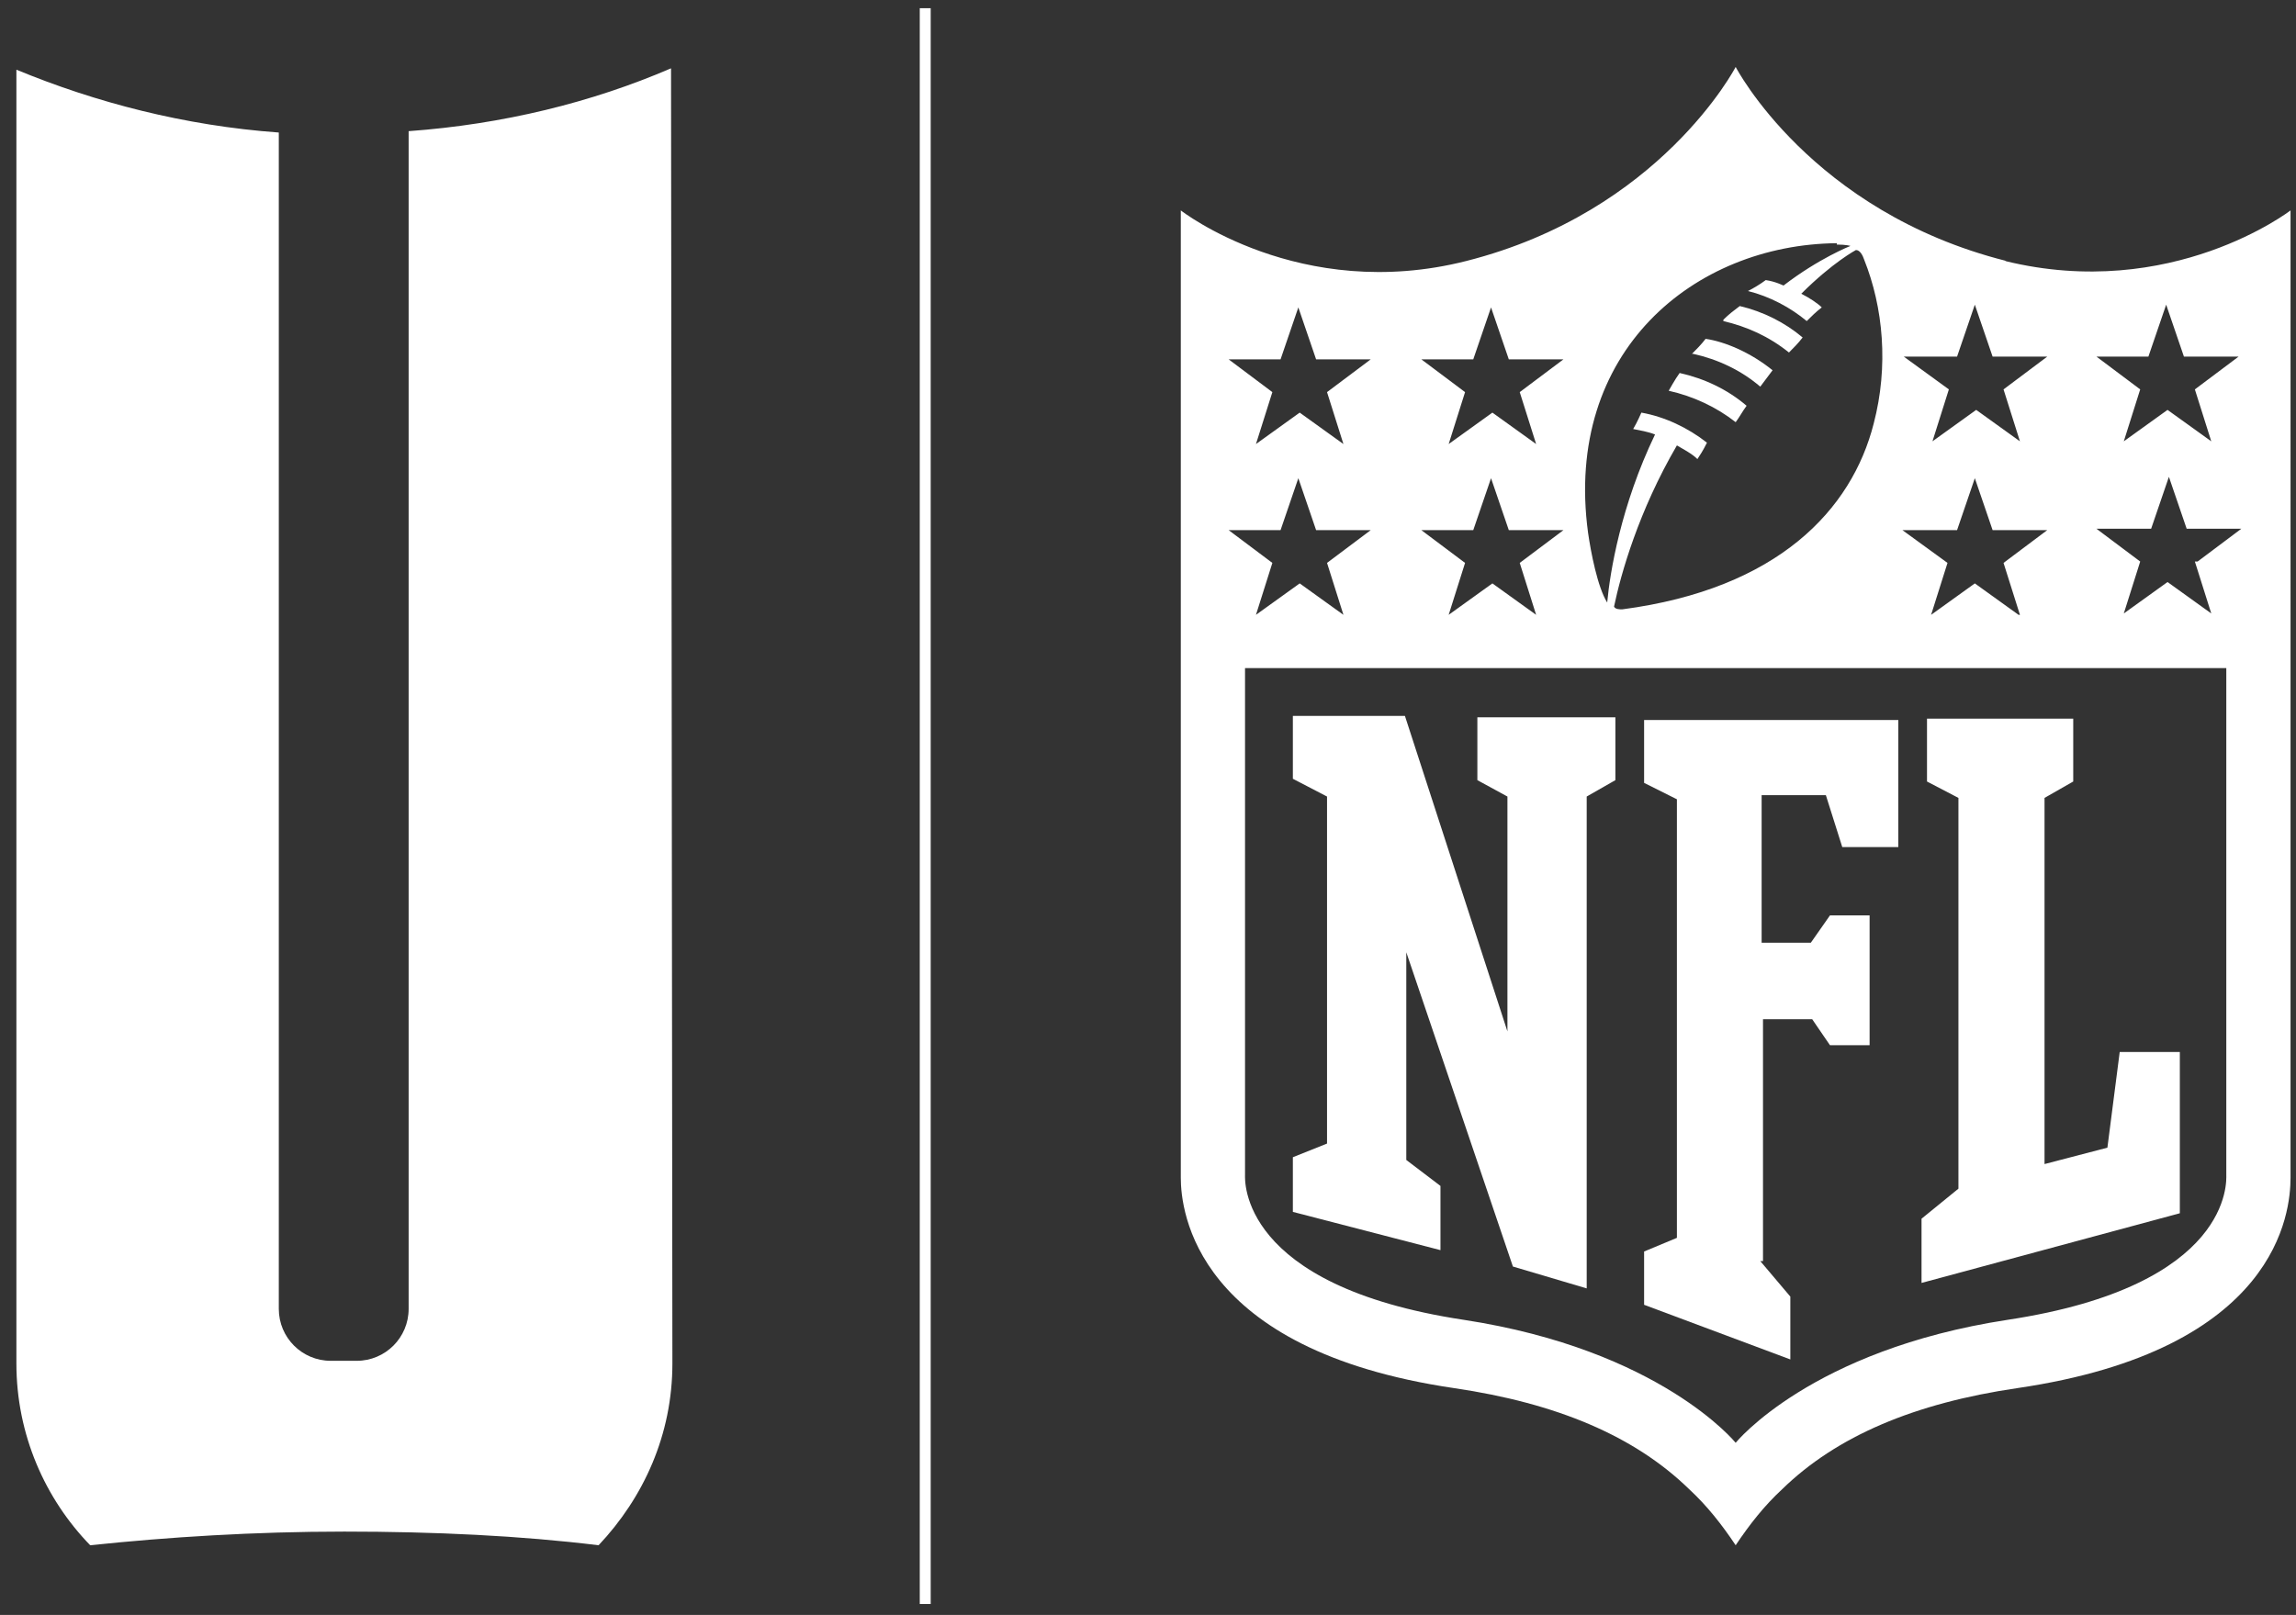 <?xml version="1.0" encoding="utf-8"?>
<!-- Generator: Adobe Illustrator 27.0.0, SVG Export Plug-In . SVG Version: 6.00 Build 0)  -->
<svg version="1.1" id="Layer_1" xmlns="http://www.w3.org/2000/svg" xmlns:xlink="http://www.w3.org/1999/xlink" x="0px" y="0px"
	 viewBox="0 0 168 118.2" style="enable-background:new 0 0 168 118.2;" xml:space="preserve">
<rect x="0" y="0" width="168" height="118.2" fill="#333333" stroke="none"/>
<style type="text/css">
	.st0{fill:#FFFFFF;}
</style>
<g>
	<g id="Layer_1_00000051354008953398927300000010285135403597629614_">
		<g>
			<g>
				<path class="st0" d="M122.1,28.6c1.8,0.4,3.5,1.2,4.9,2.3c0.3-0.4,0.5-0.8,0.8-1.2c-1.4-1.2-3.1-2-4.9-2.4
					C122.6,27.7,122.1,28.6,122.1,28.6z"/>
				<path class="st0" d="M123.9,25.9c1.8,0.4,3.5,1.2,4.9,2.4l0,0c0.3-0.4,0.6-0.8,0.9-1.2c-1.6-1.3-3.5-2.1-4.9-2.3
					c-0.3,0.4-0.7,0.8-1,1.1H123.9z"/>
				<path class="st0" d="M126.1,23.5c1.7,0.4,3.3,1.1,4.8,2.3l0,0c0.3-0.3,0.7-0.7,1-1.1c-1.3-1.1-2.9-1.9-4.6-2.3
					c-0.4,0.3-0.8,0.6-1.2,1V23.5z"/>
			</g>
			<path class="st0" d="M146.8,19.1C132.5,15.5,127,4.9,127,4.9s-5.5,10.6-19.7,14.2c-12.2,3.1-20.9-3.7-20.9-3.7v70.8
				c0,2.4,1,12.6,20,15.4c7.5,1.1,13.2,3.5,17.2,7.4c1.3,1.2,2.4,2.6,3.4,4.1c1-1.5,2.1-2.9,3.4-4.1c4-3.9,9.7-6.3,17.2-7.4
				c19.1-2.8,20-12.9,20-15.4V15.4c0,0-8.7,6.7-20.9,3.7H146.8z M157.2,26.1l1.3-3.8l1.3,3.8h4l-3.2,2.4l1.2,3.8l0,0l-3.2-2.3
				l-3.2,2.3l1.2-3.8l-3.2-2.4h4H157.2z M147.7,45L147.7,45l-3.2-2.3l-3.2,2.3l1.2-3.8l-3.3-2.4h4l1.3-3.8l1.3,3.8h4l-3.2,2.4
				l1.2,3.8H147.7z M143.2,26.1l1.3-3.8l1.3,3.8h4l-3.2,2.4l1.2,3.8l0,0l-3.2-2.3l-3.2,2.3l1.2-3.8l-3.3-2.4h4H143.2z M134.4,17.9
				c0.7,0,1,0.1,1,0.1s-2.3,0.9-4.9,2.9c0,0-0.6-0.3-1.3-0.4c-0.4,0.3-0.9,0.6-1.3,0.8c1.6,0.4,3.1,1.2,4.3,2.2
				c0.3-0.3,0.7-0.7,1.1-1c-0.3-0.3-0.9-0.7-1.5-1c2.3-2.3,4-3.2,4-3.2l0,0c0.3,0,0.5,0.4,0.6,0.7c1.4,3.5,1.8,7.8,0.7,12
				c-1.6,6.3-7,12.1-18.4,13.6c-0.2,0-0.5,0-0.6-0.2c0.5-2.4,1.8-7,4.6-11.8c0.5,0.3,1.1,0.6,1.5,1c0.2-0.3,0.4-0.6,0.7-1.2
				c-1.4-1.1-3.1-1.9-4.8-2.2c0,0-0.3,0.7-0.6,1.2c0.5,0.1,1.1,0.2,1.6,0.4c-2.5,5.2-3.3,10.1-3.5,12.3c-0.7-1.1-1.2-3.7-1.4-5.1
				c-1.8-13.3,7.8-21.1,18.2-21.2L134.4,17.9z M107.8,26.3l1.3-3.8l1.3,3.8h4l-3.2,2.4l1.2,3.8l-3.2-2.3l-3.2,2.3l1.2-3.8l0,0
				l-3.2-2.4h4L107.8,26.3z M107.8,38.8l1.3-3.8l1.3,3.8h4l-3.2,2.4l1.2,3.8l-3.2-2.3L106,45l1.2-3.8l0,0l-3.2-2.4h4H107.8z
				 M93.7,26.3l1.3-3.8l1.3,3.8h4l-3.2,2.4l1.2,3.8l-3.2-2.3l-3.2,2.3l1.2-3.8l-3.2-2.4h4L93.7,26.3z M89.7,38.8h4L95,35l1.3,3.8h4
				l-3.2,2.4l1.2,3.8l-3.2-2.3L91.9,45l1.2-3.8l-3.2-2.4H89.7z M146.9,96.6c-14.4,2.2-19.9,9-19.9,9l0,0c0,0-5.5-6.8-19.9-9
				c-16.5-2.5-16-10.3-16-10.6V48.9h71.8V86C162.9,86.4,163.4,94.1,146.9,96.6L146.9,96.6z M160.6,41.1l1.2,3.8l0,0l-3.2-2.3
				l-3.2,2.3l1.2-3.8l-3.2-2.4h4l1.3-3.8l1.3,3.8h4l-3.2,2.4H160.6z"/>
			<path class="st0" d="M110.3,76V58.3l-2.2-1.2v-4.6h10.1v4.6l-2.1,1.2v36l-5.4-1.6l-7.8-23v15.2l2.5,1.9v4.7l-10.8-2.8v-4l2.5-1
				V58.3L94.6,57v-4.6h8.2l7.6,23.4 M128.8,92.3l2.2,2.6v4.6l-10.7-4v-3.9l2.4-1V58.5l-2.4-1.2v-4.6h18.6V62h-4.1l-1.2-3.8h-4.7V69
				h3.6l1.4-2h2.9v9.5h-2.9l-1.3-1.9H129v17.7 M140.6,93.8v-4.6l2.7-2.2V58.4l-2.3-1.2v-4.6h10.7v4.6l-2.1,1.2v26.8l4.6-1.2l0.9-7
				h4.4v11.8l-18.9,5.1"/>
			<path class="st0" d="M49.1,5c-5.8,2.5-12.3,4.1-19.2,4.6v86.2l0,0c0,2.1-1.7,3.8-3.8,3.8h-1.9c-2.1,0-3.8-1.7-3.8-3.8V9.7
				C13.5,9.2,7,7.5,1.2,5.1v94.7c0,5.2,2.1,9.9,5.4,13.3l0,0c5.7-0.6,12-1,18.6-1s12.9,0.3,18.6,1c3.3-3.5,5.4-8.1,5.4-13.3L49.1,5
				L49.1,5z"/>
			<rect x="67.3" y="0.6" class="st0" width="0.8" height="116.8"/>
		</g>
	</g>
</g>
</svg>
